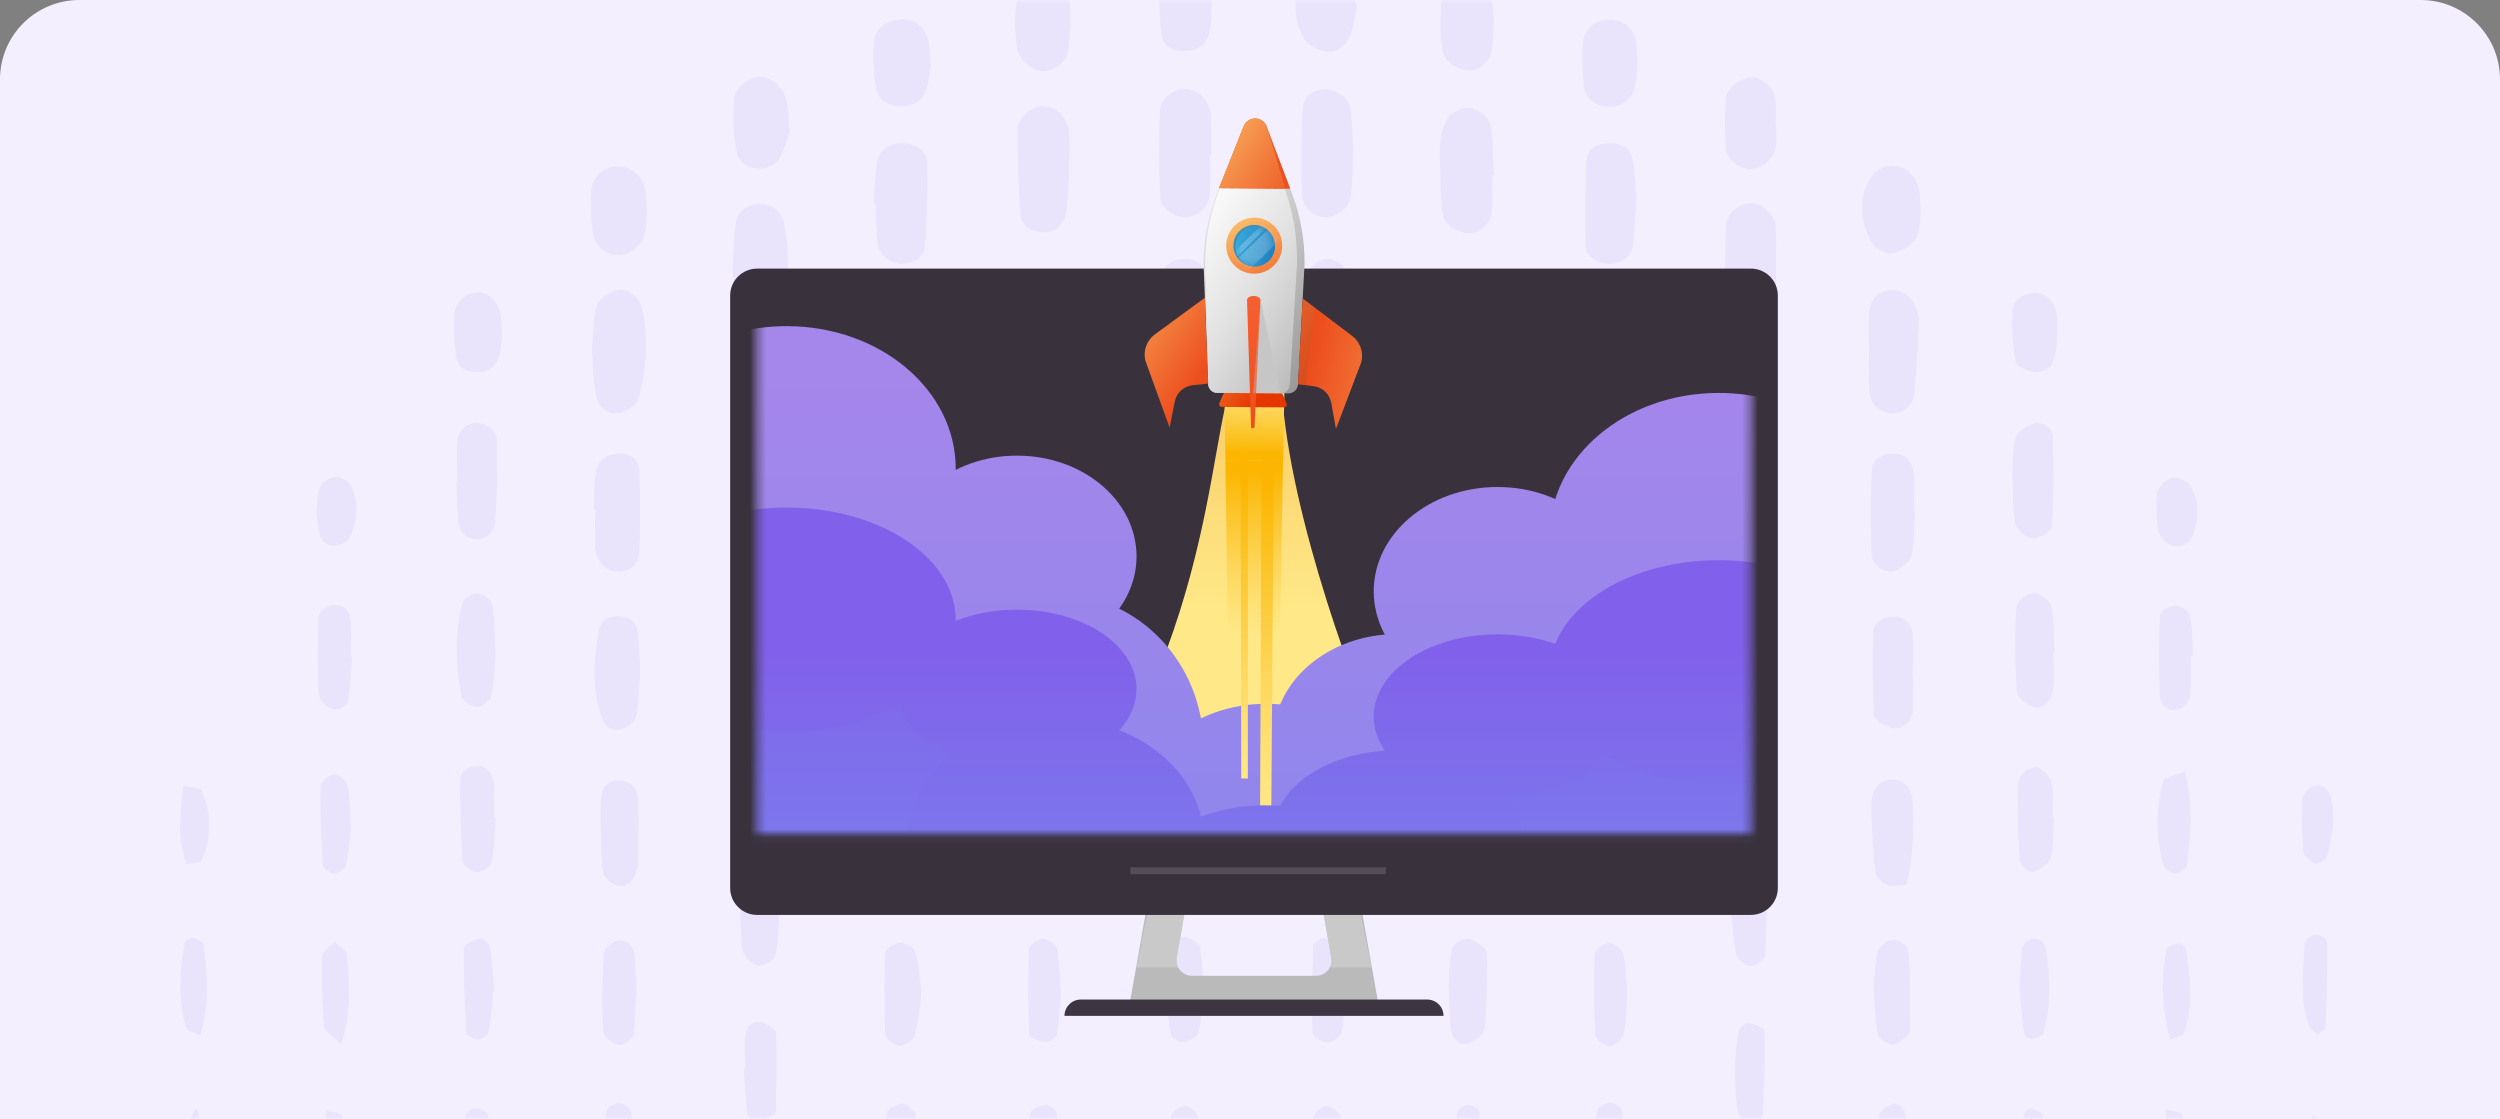 <?xml version="1.0" encoding="utf-8"?>
<svg xmlns="http://www.w3.org/2000/svg" fill="none" height="141" viewBox="0 0 315 141" width="315">
<rect x="0" y="0" width="315" height="141" fill="#808080" stroke="none"/>
<path d="M0 10C0 4.477 4.477 0 10 0H305C310.523 0 315 4.477 315 10V141H0V10Z" fill="#F3EFFF"/>
<mask height="141" id="mask0_254_48" maskUnits="userSpaceOnUse" style="mask-type:alpha" width="315" x="0" y="0">
<path d="M0 10C0 4.477 4.477 0 10 0H305C310.523 0 315 4.477 315 10V141H0V10Z" fill="#FFF2DC"/>
</mask>
<g mask="url(#mask0_254_48)">
<path d="M113.777 18.061C112.12 17.989 110.787 18.854 110.499 20.475C110.21 22.132 110.21 23.862 110.102 25.555C110.174 25.555 110.246 25.555 110.319 25.555C110.391 27.248 110.391 28.978 110.571 30.671C110.751 32.112 112.336 33.337 113.813 33.229C115.218 33.121 116.443 32.364 116.551 30.995C116.803 27.609 116.912 24.186 116.839 20.763C116.803 19.07 115.506 18.133 113.813 18.061H113.777Z" fill="#E9E3FC"/>
<path d="M166.845 11.252C165.404 11.324 164.215 12.189 164.143 13.558C163.963 17.197 163.927 20.871 164.071 24.51C164.143 26.239 165.548 27.356 167.026 27.356C168.503 27.356 170.016 26.203 170.196 24.69C170.412 22.997 170.412 21.268 170.484 19.358C170.412 17.593 170.412 15.647 170.16 13.738C169.98 12.297 168.323 11.18 166.809 11.252H166.845Z" fill="#E9E3FC"/>
<path d="M131.323 13.378C129.954 13.45 128.26 14.747 128.224 16.224C128.188 19.863 128.296 23.538 128.621 27.176C128.729 28.581 130.134 29.266 131.503 29.266C132.944 29.266 133.989 28.365 134.277 26.996C134.601 25.303 134.565 23.573 134.709 21.916C134.709 20.115 134.817 18.386 134.709 16.692C134.529 14.747 132.98 13.306 131.359 13.414L131.323 13.378Z" fill="#E9E3FC"/>
<path d="M223.768 33.229C223.768 31.716 223.841 30.238 223.768 28.725C223.624 26.924 222.003 25.483 220.382 25.627C218.977 25.735 217.5 26.996 217.464 28.545C217.356 31.752 217.32 34.958 217.464 38.164C217.572 40.074 219.301 41.551 220.814 41.335C222.399 41.119 223.66 39.678 223.768 37.696C223.841 36.183 223.768 34.706 223.768 33.193V33.229Z" fill="#E9E3FC"/>
<path d="M152.615 15.72C152.615 15.287 152.615 14.855 152.543 14.459C152.362 12.621 150.921 11.18 149.264 11.216C147.859 11.216 146.202 12.477 146.166 13.918C146.022 17.521 146.022 21.124 146.166 24.726C146.238 26.167 147.895 27.356 149.336 27.356C150.777 27.356 152.29 26.167 152.434 24.654C152.579 22.961 152.434 21.268 152.434 19.574H152.579C152.579 18.313 152.579 17.017 152.579 15.755L152.615 15.72Z" fill="#E9E3FC"/>
<path d="M185.615 13.63C184.751 13.414 183.49 13.846 182.805 14.459C182.121 15.107 181.725 16.26 181.544 17.269C181.328 18.53 181.436 19.827 181.472 21.124C181.508 23.033 181.472 24.979 181.761 26.888C181.941 28.293 183.598 29.374 185.111 29.374C186.552 29.374 187.849 28.185 187.993 26.528C188.101 25.051 187.993 23.537 187.993 22.06C188.065 22.06 188.137 22.06 188.209 22.06C188.101 19.935 188.209 17.773 187.777 15.684C187.633 14.891 186.48 13.918 185.579 13.702L185.615 13.63Z" fill="#E9E3FC"/>
<path d="M95.367 25.699C93.998 25.915 92.917 26.708 92.701 28.113C92.449 29.806 92.449 31.536 92.305 34.022C92.485 35.355 92.593 37.516 93.133 39.534C93.457 40.795 94.754 41.731 96.124 41.335C97.024 41.083 98.249 40.254 98.429 39.462C99.402 35.715 99.582 31.824 98.754 28.005C98.429 26.456 96.808 25.447 95.331 25.699H95.367Z" fill="#E9E3FC"/>
<path d="M205.611 40.542C205.467 39.209 204.638 38.165 203.125 37.984C201.612 37.804 199.954 38.849 199.882 40.47C199.738 43.893 199.774 47.352 199.954 50.774C200.026 52.179 201.287 52.972 202.656 53.08C204.026 53.224 205.431 51.855 205.575 50.234C205.683 48.937 205.575 47.64 205.575 46.343C205.575 46.343 205.611 46.343 205.647 46.343C205.647 44.397 205.791 42.452 205.611 40.542Z" fill="#E9E3FC"/>
<path d="M80.632 38.165C79.875 36.976 78.795 36.147 77.426 36.651C76.525 36.976 75.408 37.768 75.156 38.597C74.688 40.218 74.76 41.983 74.579 44.001C74.724 45.838 74.724 48 75.156 50.09C75.408 51.387 76.669 52.359 78.074 52.035C78.975 51.819 80.236 50.99 80.452 50.234C81.461 46.487 81.749 42.632 80.884 38.777C80.848 38.561 80.74 38.381 80.596 38.201L80.632 38.165Z" fill="#E9E3FC"/>
<path d="M202.765 18.061C201.36 18.061 199.991 18.674 199.919 20.115C199.703 23.718 199.667 27.356 199.775 30.995C199.811 32.364 201.684 33.481 203.161 33.229C204.53 33.013 205.611 32.292 205.755 30.815C205.971 28.906 206.043 26.996 206.187 24.834C206.043 23.357 206.007 21.628 205.683 19.971C205.395 18.53 204.098 18.025 202.729 18.061H202.765Z" fill="#E9E3FC"/>
<path d="M149.156 32.616C147.751 32.688 146.454 33.481 146.382 34.85C146.202 38.453 146.238 42.092 146.382 45.73C146.454 47.063 147.535 48 148.976 48.144C150.489 48.288 151.534 47.496 151.858 46.127C152.29 44.253 152.434 42.344 152.687 40.542C152.47 38.489 152.434 36.543 152.038 34.706C151.75 33.373 150.633 32.544 149.156 32.616Z" fill="#E9E3FC"/>
<path d="M131.466 34.31C130.854 34.166 129.881 34.85 129.377 35.426C128.836 36.039 128.44 36.94 128.44 37.732C128.44 40.939 128.584 44.181 128.8 47.388C128.909 48.793 130.133 49.801 131.394 49.729C132.836 49.657 133.916 48.829 134.169 47.496C134.493 45.838 134.457 44.073 134.601 41.839C134.457 40.218 134.457 38.056 133.952 36.003C133.772 35.246 132.439 34.526 131.503 34.346L131.466 34.31Z" fill="#E9E3FC"/>
<path d="M237.999 36.543C236.594 36.831 235.694 37.804 235.549 39.173C235.369 40.867 235.513 42.596 235.513 44.289C235.513 46.019 235.405 47.712 235.549 49.441C235.694 50.81 236.558 51.783 237.999 52.035C239.44 52.287 241.062 51.279 241.206 49.621C241.53 46.451 241.638 43.244 241.782 40.038C241.782 39.642 241.566 39.209 241.422 38.813C240.845 37.264 239.332 36.291 237.963 36.579L237.999 36.543Z" fill="#E9E3FC"/>
<path d="M185.255 34.346C183.886 34.166 182.013 35.391 181.977 36.831C181.905 40.47 181.977 44.109 182.301 47.748C182.409 49.081 183.814 49.981 185.219 49.585C186.084 49.333 187.237 48.504 187.453 47.712C187.993 45.874 188.029 43.929 188.21 42.452C188.065 40.254 188.101 38.525 187.849 36.831C187.633 35.462 186.696 34.526 185.255 34.31V34.346Z" fill="#E9E3FC"/>
<path d="M220.707 46.163C219.265 46.09 217.608 47.712 217.464 49.477C217.356 50.738 217.464 52.035 217.464 53.296C217.428 53.296 217.392 53.296 217.356 53.296C217.464 54.989 217.464 56.682 217.68 58.376C217.896 60.069 219.157 61.222 220.562 61.294C221.931 61.366 223.517 60.177 223.625 58.592C223.805 55.422 223.841 52.215 223.733 49.045C223.697 47.676 221.967 46.163 220.779 46.127L220.707 46.163Z" fill="#E9E3FC"/>
<path d="M203.161 72.643C204.026 72.355 205.143 71.526 205.323 70.733C205.719 68.896 205.647 66.95 205.755 65.041C205.683 65.041 205.647 65.041 205.575 65.041C205.575 63.564 205.719 62.051 205.539 60.574C205.395 59.169 204.35 58.34 202.981 58.16C201.54 57.944 199.883 59.133 199.883 60.682C199.883 64.068 200.027 67.455 200.279 70.841C200.387 72.066 201.972 73.039 203.197 72.643H203.161Z" fill="#E9E3FC"/>
<path d="M75.084 69.364C75.228 70.986 76.669 72.174 78.11 72.03C79.551 71.886 80.524 70.949 80.56 69.544C80.668 66.158 80.704 62.771 80.56 59.385C80.524 57.871 79.443 57.151 78.002 57.151C76.525 57.151 75.444 57.907 75.156 59.205C74.795 60.862 74.903 62.591 74.795 64.248C74.867 64.248 74.939 64.248 75.011 64.248C75.011 65.942 74.903 67.635 75.011 69.328L75.084 69.364Z" fill="#E9E3FC"/>
<path d="M220.635 66.806C219.518 66.626 217.86 68.392 217.788 69.833C217.68 71.31 217.788 72.823 217.788 74.913C217.933 76.246 217.969 78.191 218.401 80.028C218.653 81.037 219.734 81.83 220.923 81.506C221.643 81.289 222.616 80.713 222.832 80.064C224.093 76.57 223.877 72.895 223.337 69.292C223.156 67.923 222.004 67.059 220.671 66.843L220.635 66.806Z" fill="#E9E3FC"/>
<path d="M149.444 53.836C147.967 53.692 146.562 55.097 146.382 57.223C146.238 58.7 146.382 60.177 146.382 61.69C146.274 61.69 146.202 61.69 146.094 61.69C146.346 63.564 146.382 65.509 146.958 67.275C147.175 67.995 148.472 68.608 149.372 68.788C150.525 69.04 151.534 68.247 151.642 67.094C151.894 63.708 152.074 60.321 152.038 56.971C152.038 55.133 150.813 53.98 149.444 53.836Z" fill="#E9E3FC"/>
<path d="M166.989 48.036C167.818 48.072 169.367 47.172 169.403 46.595C169.656 42.524 169.692 38.453 169.619 34.418C169.619 33.301 167.674 32.256 166.521 32.761C165.656 33.121 164.648 33.986 164.432 34.814C164.035 36.471 164.179 38.237 164.071 40.687C164.179 42.128 164.179 44.325 164.648 46.379C164.828 47.136 166.161 48.036 166.989 48.072V48.036Z" fill="#E9E3FC"/>
<path d="M98.574 58.556C98.79 55.386 98.718 52.179 98.574 49.009C98.501 47.316 97.132 46.199 95.691 46.199C94.214 46.199 92.989 47.352 92.917 49.081C92.809 52.864 92.557 56.683 93.314 60.357C96.952 61.727 98.393 61.258 98.574 58.556Z" fill="#E9E3FC"/>
<path d="M167.35 53.909C166.305 53.476 164.54 54.737 164.504 55.854C164.468 59.673 164.431 63.492 164.648 67.275C164.72 68.356 165.909 68.86 167.098 68.86C168.286 68.86 169.295 68.392 169.511 67.239C169.836 65.365 169.908 63.456 170.052 61.799C169.908 59.637 169.944 57.691 169.511 55.854C169.331 55.062 168.214 54.233 167.35 53.873V53.909Z" fill="#E9E3FC"/>
<path d="M167.386 -4.816C166.053 -5.14 164.864 -4.42 164.252 -3.159C162.955 -0.529 162.847 2.245 164.252 4.803C164.684 5.596 165.837 6.172 166.774 6.424C168.143 6.785 169.367 6.064 169.944 4.839C170.484 3.722 170.592 2.425 170.953 1.02C170.628 -0.313 170.52 -1.862 169.872 -3.123C169.476 -3.915 168.323 -4.564 167.386 -4.78V-4.816Z" fill="#E9E3FC"/>
<path d="M241.098 59.709C240.99 58.34 240.341 57.259 238.756 57.187C237.315 57.115 235.946 57.764 235.874 59.133C235.658 62.735 235.694 66.374 235.838 70.013C235.874 71.238 237.531 72.355 238.72 71.922C239.585 71.598 240.737 70.769 240.882 69.977C241.278 68.103 241.17 66.158 241.278 64.212C241.242 64.212 241.206 64.212 241.17 64.212C241.17 62.699 241.278 61.186 241.17 59.709H241.098Z" fill="#E9E3FC"/>
<path d="M131.07 -2.366C129.521 -2.222 128.332 -1.177 128.08 0.408C127.936 1.237 127.936 2.101 127.864 3.002C127.936 4.011 127.972 5.055 128.152 6.1C128.404 7.505 129.917 8.838 131.214 8.946C132.511 9.055 134.384 7.938 134.565 6.569C134.853 4.515 134.997 2.389 134.781 0.336C134.601 -1.501 132.907 -2.51 131.07 -2.33V-2.366Z" fill="#E9E3FC"/>
<path d="M113.417 38.02C112.552 38.201 111.327 39.065 111.147 39.822C110.21 43.569 110.21 47.424 111.183 51.206C111.363 51.963 112.66 52.648 113.561 52.936C114.714 53.296 116.119 52.107 116.263 50.81C116.479 49.117 116.479 47.424 116.587 44.974C116.515 43.785 116.587 41.839 116.263 40.002C116.011 38.669 114.786 37.732 113.417 38.056V38.02Z" fill="#E9E3FC"/>
<path d="M256.121 67.851C256.914 67.887 258.499 66.951 258.535 66.374C258.787 62.555 258.787 58.7 258.643 54.881C258.607 53.8 257.31 53.044 256.193 53.404C255.328 53.692 254.14 54.449 253.959 55.206C253.527 56.827 253.671 58.592 253.563 60.285C253.671 62.231 253.563 64.176 253.959 66.05C254.14 66.806 255.364 67.815 256.157 67.851H256.121Z" fill="#E9E3FC"/>
<path d="M96.16 9.703C94.754 9.379 92.629 10.892 92.485 12.585C92.341 14.855 92.377 17.269 92.917 19.466C93.421 21.556 96.952 21.88 98.141 20.043C98.898 18.854 99.186 17.377 99.51 16.584C99.33 14.819 99.33 13.738 99.114 12.729C98.754 11.18 97.745 10.063 96.16 9.703Z" fill="#E9E3FC"/>
<path d="M131.034 55.566C129.845 55.746 128.981 56.358 128.873 57.547C128.729 59.241 128.837 60.934 128.837 62.627C128.765 62.627 128.693 62.627 128.62 62.627C128.729 64.537 128.62 66.482 129.017 68.32C129.197 69.076 130.35 69.869 131.214 70.157C132.331 70.553 133.34 69.761 133.7 68.68C134.961 64.969 134.529 61.114 134.025 57.331C133.844 56.106 132.367 55.386 131.034 55.566Z" fill="#E9E3FC"/>
<path d="M95.691 66.951C94.286 66.806 93.278 67.851 93.169 69.292C93.025 70.986 93.169 72.715 93.169 74.408C93.097 74.408 93.025 74.408 92.953 74.408C93.133 76.318 93.133 78.263 93.53 80.1C93.638 80.677 94.791 81.326 95.511 81.397C96.196 81.47 97.385 81.001 97.637 80.461C99.258 76.606 99.078 72.535 98.105 68.572C97.925 67.851 96.592 67.059 95.691 66.951Z" fill="#E9E3FC"/>
<path d="M113.489 2.462C111.651 2.534 110.174 3.686 110.066 5.596C109.958 7.469 110.102 9.415 110.426 11.288C110.679 12.729 112.3 13.522 113.957 13.378C115.362 13.234 116.371 12.513 116.767 11.144C117.055 10.135 117.128 9.055 117.272 8.154C117.2 7.145 117.164 6.28 117.019 5.416C116.695 3.47 115.326 2.353 113.453 2.426L113.489 2.462Z" fill="#E9E3FC"/>
<path d="M256.302 74.732C255.509 74.732 254.104 75.813 254.068 76.462C253.852 80.064 253.888 83.667 254.14 87.27C254.176 87.954 255.473 88.819 256.374 89.107C257.419 89.468 258.643 88.099 258.716 86.693C258.824 85.216 258.716 83.703 258.716 82.226H258.86C258.752 80.317 258.86 78.335 258.499 76.498C258.355 75.741 257.058 74.732 256.302 74.768V74.732Z" fill="#E9E3FC"/>
<path d="M184.787 55.566C183.238 55.638 182.049 56.719 182.049 58.484C182.049 61.655 182.229 64.861 182.445 68.031C182.553 69.436 183.814 70.373 185.075 70.265C186.552 70.121 187.417 69.184 187.525 67.815C187.669 66.122 187.525 64.429 187.525 62.699C187.597 62.699 187.705 62.699 187.777 62.699C187.777 61.222 187.849 59.709 187.777 58.232C187.669 56.611 186.336 55.53 184.787 55.566Z" fill="#E9E3FC"/>
<path d="M78.002 77.65C76.813 77.578 75.732 78.119 75.516 79.236C74.724 83.019 74.543 86.837 75.876 90.548C76.273 91.665 77.282 92.242 78.434 91.845C79.119 91.593 80.02 90.909 80.164 90.26C80.524 88.603 80.488 86.874 80.668 84.712C80.596 83.271 80.56 81.361 80.308 79.452C80.164 78.263 79.155 77.722 78.002 77.65Z" fill="#E9E3FC"/>
<path d="M60.06 53.332C58.727 53.332 57.719 54.197 57.611 55.71C57.502 57.403 57.611 59.096 57.611 60.79C57.611 60.79 57.538 60.79 57.502 60.79C57.575 62.483 57.611 64.176 57.755 65.87C57.863 67.022 58.655 67.743 59.808 67.923C61.033 68.103 62.33 67.167 62.402 65.725C62.582 62.375 62.726 58.988 62.618 55.602C62.582 54.305 61.574 53.296 60.024 53.332H60.06Z" fill="#E9E3FC"/>
<path d="M238.324 20.907C236.594 20.98 235.694 22.096 235.117 23.573C234.253 25.915 234.613 28.257 235.73 30.347C236.126 31.139 237.423 32.004 238.216 31.932C239.296 31.824 240.665 31.103 241.278 30.203C241.926 29.266 241.854 27.825 242.035 26.996C241.926 25.699 241.962 24.87 241.818 24.006C241.494 22.096 240.017 20.835 238.36 20.907H238.324Z" fill="#E9E3FC"/>
<path d="M113.849 58.34C112.696 57.908 111.327 58.916 111.039 60.249C110.319 63.816 110.283 67.419 111.255 70.986C111.544 72.102 112.408 72.715 113.633 72.715C115.146 72.715 116.011 71.814 116.191 70.409C116.371 68.932 116.371 67.455 116.443 65.365C116.371 64.032 116.443 62.087 116.011 60.249C115.831 59.457 114.714 58.664 113.849 58.34Z" fill="#E9E3FC"/>
<path d="M240.99 85.072C240.99 83.379 241.062 81.65 240.99 79.956C240.918 78.84 240.305 77.975 239.116 77.723C237.927 77.471 236.09 78.299 236.054 79.38C235.91 82.947 235.91 86.549 236.126 90.116C236.162 90.729 237.603 91.521 238.504 91.737C239.729 92.025 240.918 90.873 241.026 89.468C241.134 87.99 241.026 86.477 241.026 85L240.99 85.072Z" fill="#E9E3FC"/>
<path d="M97.997 100.96C98.069 96.997 98.141 93.394 98.141 89.828C98.141 88.423 96.952 87.342 95.763 87.342C94.538 87.342 93.241 88.387 93.205 89.684C93.097 92.638 93.061 95.628 93.169 98.582C93.241 100.744 93.962 101.068 97.997 100.96Z" fill="#E9E3FC"/>
<path d="M113.165 92.206C114.101 92.134 115.686 91.449 115.723 90.909C116.011 87.306 116.083 83.667 115.939 80.028C115.939 79.452 114.353 78.443 113.561 78.515C112.768 78.551 111.651 79.56 111.399 80.389C110.967 81.794 111.111 83.343 111.111 83.811C111.255 86.802 111.219 88.747 111.543 90.656C111.651 91.305 112.66 92.314 113.201 92.278L113.165 92.206Z" fill="#E9E3FC"/>
<path d="M185.003 76.353C183.778 76.353 182.733 77.038 182.697 78.155C182.553 81.794 182.589 85.468 182.806 89.107C182.806 89.648 184.03 90.656 184.607 90.584C185.508 90.476 186.877 89.828 187.129 89.107C187.633 87.522 187.561 85.721 187.705 84.207C187.597 82.046 187.597 80.1 187.309 78.191C187.165 77.038 186.228 76.389 185.003 76.353Z" fill="#E9E3FC"/>
<path d="M185.039 111.156C185.832 111.12 187.165 110.003 187.201 109.283C187.417 105.896 187.309 102.437 187.273 99.015C187.273 98.835 187.165 98.546 187.021 98.438C186.336 98.006 185.615 97.322 184.895 97.322C184.21 97.322 183.058 97.97 182.949 98.546C182.553 100.168 182.553 101.933 182.409 103.374C182.553 105.536 182.445 107.517 182.877 109.391C183.058 110.147 184.355 111.156 185.075 111.084L185.039 111.156Z" fill="#E9E3FC"/>
<path d="M167.494 89.612C168.07 89.648 169.223 88.711 169.259 88.171C169.439 84.568 169.475 80.929 169.403 77.326C169.403 76.173 168.431 75.489 167.242 75.381C165.981 75.273 164.684 76.246 164.504 77.543C164.324 79.02 164.288 80.533 164.143 82.838C164.288 84.135 164.36 86.297 164.9 88.315C165.08 88.963 166.557 89.576 167.458 89.648L167.494 89.612Z" fill="#E9E3FC"/>
<path d="M167.386 110.544C168.611 110.4 169.223 109.499 169.295 108.346C169.367 106.869 169.295 105.356 169.295 103.843C169.295 103.843 169.331 103.843 169.367 103.843C169.367 102.149 169.439 100.42 169.367 98.727C169.331 97.538 168.575 96.745 167.386 96.565C166.197 96.385 164.612 97.466 164.612 98.655C164.612 102.077 164.72 105.464 165.008 108.886C165.116 109.967 166.197 110.688 167.386 110.544Z" fill="#E9E3FC"/>
<path d="M184.895 118.253C184.211 118.253 183.094 118.938 182.95 119.514C182.589 121.172 182.625 122.901 182.517 124.27C182.625 126.288 182.589 128.017 182.806 129.71C182.95 130.827 183.85 131.836 185.003 131.475C185.832 131.223 187.021 130.251 187.093 129.53C187.381 126.576 187.345 123.549 187.381 120.559C187.381 120.163 187.237 119.622 186.949 119.406C186.336 118.902 185.58 118.253 184.895 118.253Z" fill="#E9E3FC"/>
<path d="M238.288 98.222C236.775 98.33 235.802 99.375 235.802 101.357C235.802 104.131 235.982 106.905 236.27 109.679C236.342 110.363 237.063 111.228 237.747 111.516C238.396 111.805 239.333 111.516 240.269 111.444C241.062 107.914 241.134 104.491 240.99 101.104C240.918 99.195 239.837 98.15 238.288 98.258V98.222Z" fill="#E9E3FC"/>
<path d="M149.336 6.425C150.705 6.389 151.858 5.812 152.291 4.407C152.579 3.398 152.579 2.317 152.651 1.957C152.651 0.408 152.651 -0.457 152.651 -1.321C152.651 -1.754 152.507 -2.15 152.399 -2.582C151.966 -3.951 150.417 -4.96 148.904 -4.78C147.463 -4.636 146.31 -3.771 146.202 -2.438C146.022 -0.132 146.058 2.245 146.382 4.551C146.562 5.92 148.003 6.497 149.372 6.461L149.336 6.425Z" fill="#E9E3FC"/>
<path d="M202.513 78.335C201.648 78.731 200.459 79.632 200.423 80.389C200.243 83.775 200.279 87.162 200.495 90.548C200.567 91.665 201.612 92.53 202.765 92.206C203.665 91.954 204.926 91.305 205.143 90.548C205.647 88.963 205.575 87.198 205.755 85.613C205.611 83.811 205.539 82.118 205.287 80.425C205.107 79.2 203.449 77.903 202.513 78.335Z" fill="#E9E3FC"/>
<path d="M185.111 8.91C186.444 8.91 187.921 7.541 188.029 5.992C188.209 3.47 188.606 0.876 187.165 -2.006C182.265 -2.33 181.653 -1.934 181.508 1.921C181.436 3.398 181.508 4.911 181.761 6.388C181.977 7.757 183.742 8.91 185.147 8.874L185.111 8.91Z" fill="#E9E3FC"/>
<path d="M151.318 88.243C151.714 84.424 151.498 80.569 151.354 76.714C151.354 76.245 150.129 75.489 149.48 75.453C148.796 75.417 148.003 76.029 147.391 76.534C147.103 76.75 146.995 77.29 146.959 77.722C146.742 81.541 146.418 85.396 147.499 88.999C149.264 90.116 151.138 90.152 151.318 88.315V88.243Z" fill="#E9E3FC"/>
<path d="M77.786 20.944C76.057 21.015 74.579 22.349 74.471 24.222C74.363 25.915 74.471 27.645 74.688 29.338C74.868 30.887 76.345 32.076 77.75 32.148C79.371 32.22 81.028 30.851 81.317 29.122C81.461 28.293 81.461 27.428 81.497 26.564C81.461 25.735 81.461 24.87 81.317 24.006C81.028 22.168 79.551 20.907 77.786 20.98V20.944Z" fill="#E9E3FC"/>
<path d="M111.436 110.363C111.508 111.012 112.516 112.057 113.057 112.021C113.993 111.949 115.615 111.264 115.651 110.76C115.903 107.193 115.903 103.59 115.723 100.024C115.723 99.483 114.138 98.763 113.237 98.654C112.696 98.582 111.688 99.555 111.544 100.168C111.219 101.609 111.291 103.122 111.183 104.599C111.255 104.599 111.327 104.599 111.4 104.599C111.4 106.509 111.255 108.454 111.472 110.327L111.436 110.363Z" fill="#E9E3FC"/>
<path d="M96.052 108.13C95.403 108.022 94.502 108.634 93.926 109.138C93.493 109.499 93.205 110.255 93.205 110.832C93.205 113.606 93.313 116.344 93.457 119.118C93.457 119.694 93.818 120.379 94.214 120.811C94.61 121.244 95.295 121.748 95.763 121.676C96.484 121.532 97.565 120.991 97.673 120.451C98.069 118.83 98.033 117.101 98.177 115.515C98.069 113.534 98.105 111.588 97.781 109.715C97.673 109.102 96.7 108.274 96.052 108.166V108.13Z" fill="#E9E3FC"/>
<path d="M258.499 98.582C258.319 97.79 257.238 96.709 256.482 96.673C255.761 96.637 254.356 97.718 254.32 98.366C254.176 101.717 254.248 105.103 254.5 108.454C254.5 108.994 255.797 110.003 256.193 109.859C257.058 109.607 258.175 108.85 258.391 108.058C258.823 106.436 258.679 104.707 258.787 103.014C258.715 103.014 258.679 103.014 258.607 103.014C258.607 101.537 258.859 99.988 258.499 98.582Z" fill="#E9E3FC"/>
<path d="M220.779 21.268C222.22 21.16 223.589 19.899 223.769 18.386C223.877 17.521 223.769 16.656 223.769 15.828H223.733C223.733 14.747 223.805 13.666 223.733 12.621C223.589 11.18 222.04 9.775 220.706 9.739C219.446 9.739 217.536 11.108 217.464 12.369C217.32 14.495 217.32 16.656 217.464 18.782C217.572 20.223 219.373 21.412 220.743 21.304L220.779 21.268Z" fill="#E9E3FC"/>
<path d="M113.417 118.794C112.732 118.83 111.579 119.623 111.543 120.127C111.399 123.513 111.399 126.9 111.543 130.287C111.543 130.827 112.66 131.692 113.309 131.764C113.921 131.8 115.074 131.115 115.218 130.575C115.723 128.773 115.867 126.864 116.119 125.171C115.867 123.261 115.795 121.532 115.326 119.947C115.182 119.37 113.993 118.758 113.345 118.794H113.417Z" fill="#E9E3FC"/>
<path d="M131.323 76.39C130.17 76.137 129.125 77.038 129.125 78.191C129.017 81.794 129.125 85.397 129.197 89.035C129.197 89.251 129.269 89.54 129.413 89.612C130.098 90.044 130.818 90.764 131.503 90.728C132.151 90.728 133.16 89.972 133.304 89.395C133.664 87.738 133.664 86.009 133.845 84.1C133.845 82.226 134.061 80.1 133.736 78.047C133.628 77.362 132.259 76.606 131.359 76.426L131.323 76.39Z" fill="#E9E3FC"/>
<path d="M203.053 2.461C201.216 2.389 199.594 3.506 199.45 5.308C199.306 7.181 199.378 9.126 199.594 11C199.774 12.513 201.288 13.522 202.837 13.45C204.422 13.414 205.683 12.441 206.007 10.856C206.223 9.811 206.259 8.766 206.331 7.902C206.259 6.857 206.259 5.992 206.115 5.163C205.863 3.65 204.566 2.533 203.017 2.461H203.053Z" fill="#E9E3FC"/>
<path d="M201.252 98.33C199.81 102.69 200.171 106.509 200.675 110.255C200.783 110.976 201.972 111.913 202.801 112.057C203.954 112.273 204.71 111.264 204.782 110.075C204.998 107.121 205.142 104.167 205.178 101.213C205.178 100.456 204.674 99.519 204.098 99.051C203.557 98.583 202.585 98.655 201.215 98.33H201.252Z" fill="#E9E3FC"/>
<path d="M238.468 131.62C239.152 131.62 239.873 130.863 240.449 130.323C240.701 130.07 240.701 129.494 240.665 129.098C240.665 126.107 240.701 123.117 240.485 120.127C240.413 119.01 239.26 118.253 238.144 118.506C237.495 118.65 236.666 119.478 236.522 120.163C236.198 121.604 236.234 123.117 236.09 124.919C236.234 126.504 236.234 128.449 236.63 130.323C236.738 130.899 237.819 131.656 238.468 131.62Z" fill="#E9E3FC"/>
<path d="M220.454 87.45C219.265 87.594 218.437 88.387 218.365 89.504C218.22 92.674 218.184 95.844 218.22 99.051C218.22 100.528 219.409 101.393 220.742 101.285C222.328 101.14 222.868 100.096 222.94 98.691C223.012 97.43 222.94 96.133 222.94 94.872H222.976C222.976 93.178 223.084 91.485 222.976 89.792C222.868 88.387 221.607 87.306 220.454 87.486V87.45Z" fill="#E9E3FC"/>
<path d="M60.096 89.071C60.745 89.071 61.79 88.279 61.934 87.666C62.294 85.829 62.33 83.883 62.438 82.334C62.33 80.064 62.33 78.155 62.042 76.282C61.934 75.669 60.997 74.841 60.349 74.805C59.664 74.733 58.403 75.345 58.295 75.849C57.286 79.776 57.322 83.811 58.187 87.774C58.331 88.351 59.448 89.107 60.096 89.071Z" fill="#E9E3FC"/>
<path d="M60.024 36.832C58.619 36.94 57.286 38.201 57.214 39.822C57.142 41.515 57.214 43.209 57.466 44.866C57.682 46.307 58.763 46.919 60.24 46.883C61.754 46.847 62.582 46.019 62.943 44.65C63.159 43.821 63.159 42.992 63.267 42.2C63.195 41.263 63.195 40.398 63.05 39.57C62.798 37.985 61.357 36.724 60.06 36.796L60.024 36.832Z" fill="#E9E3FC"/>
<path d="M151.498 98.763C151.354 97.934 150.309 96.961 149.48 96.673C148.363 96.313 147.319 97.213 147.283 98.402C147.175 101.825 147.175 105.248 147.283 108.67C147.319 109.895 148.291 110.652 149.48 110.436C150.165 110.291 151.174 109.571 151.318 108.958C151.714 107.301 151.678 105.572 151.822 103.879C151.75 103.879 151.678 103.879 151.606 103.879C151.606 102.149 151.822 100.42 151.498 98.763Z" fill="#E9E3FC"/>
<path d="M62.186 98.547C62.078 97.43 61.358 96.565 60.133 96.529C58.908 96.529 57.971 97.214 57.971 98.366C57.971 101.753 58.043 105.14 58.295 108.49C58.331 109.031 59.412 109.859 60.06 109.895C60.709 109.895 61.826 109.211 61.934 108.634C62.294 106.797 62.33 104.851 62.474 102.978C62.402 102.978 62.294 102.978 62.222 102.978C62.222 101.501 62.33 99.988 62.222 98.547H62.186Z" fill="#E9E3FC"/>
<path d="M220.598 108.094C219.95 108.094 218.869 108.85 218.689 109.499C218.256 111.12 218.22 112.849 218.076 114.435C218.292 116.488 218.365 118.434 218.761 120.307C218.905 120.919 219.95 121.712 220.598 121.712C221.247 121.712 222.4 120.847 222.436 120.307C222.616 116.704 222.616 113.065 222.472 109.463C222.472 108.958 221.247 108.13 220.598 108.13V108.094Z" fill="#E9E3FC"/>
<path d="M77.75 118.542C77.101 118.686 76.129 119.55 76.092 120.127C75.876 123.333 75.84 126.576 75.984 129.818C75.984 130.431 76.849 131.223 77.498 131.548C78.362 131.98 79.767 131.043 79.875 130.034C80.055 128.341 80.091 126.612 80.2 125.135C80.127 123.369 80.127 121.82 79.947 120.343C79.803 119.154 78.975 118.289 77.75 118.542Z" fill="#E9E3FC"/>
<path d="M275.936 77.615C275.828 77.038 274.747 76.318 274.099 76.282C273.414 76.282 272.189 77.038 272.153 77.507C272.009 80.893 272.009 84.316 272.153 87.738C272.189 88.891 273.234 89.684 274.387 89.396C275.036 89.251 275.864 88.423 275.936 87.774C276.152 86.081 276.008 84.352 276.008 82.659C276.116 82.659 276.188 82.659 276.297 82.659C276.188 80.965 276.297 79.236 275.936 77.615Z" fill="#E9E3FC"/>
<path d="M131.322 111.156C132.511 111.336 133.268 110.399 133.412 109.211C133.556 107.733 133.592 106.22 133.664 104.599C133.592 102.798 133.592 100.852 133.304 98.979C133.196 98.366 132.367 97.538 131.719 97.358C130.602 97.033 129.377 97.754 129.341 98.835C129.197 102.437 129.269 106.076 129.485 109.679C129.485 110.219 130.638 111.048 131.322 111.12V111.156Z" fill="#E9E3FC"/>
<path d="M149.192 118.073C148.759 117.965 147.787 118.506 147.679 118.938C146.562 122.721 146.886 126.576 147.535 130.395C147.607 130.791 148.579 131.367 149.048 131.295C149.768 131.187 150.921 130.683 151.029 130.142C151.389 128.485 151.389 126.756 151.606 124.054C151.534 123.081 151.534 121.136 151.173 119.262C151.065 118.722 149.912 118.181 149.192 118.037V118.073Z" fill="#E9E3FC"/>
<path d="M202.729 118.794C202.08 118.794 200.927 119.659 200.927 120.199C200.783 123.586 200.819 127.008 200.999 130.395C200.999 130.935 202.188 131.8 202.801 131.8C203.413 131.8 204.422 130.971 204.566 130.359C204.926 128.701 204.89 126.972 205.034 125.351C204.89 123.586 204.89 121.856 204.53 120.199C204.386 119.587 203.341 118.794 202.729 118.83V118.794Z" fill="#E9E3FC"/>
<path d="M149.3 139.365C148.724 139.329 147.571 140.194 147.571 140.735C147.427 144.121 147.463 147.544 147.679 150.966C147.679 151.435 148.94 152.299 149.516 152.191C150.129 152.083 150.957 151.182 151.065 150.498C151.282 149.057 151.137 147.508 151.137 146.031C151.209 146.031 151.282 146.031 151.354 146.031C151.282 144.337 151.354 142.608 151.029 140.915C150.921 140.302 149.985 139.438 149.372 139.365H149.3Z" fill="#E9E3FC"/>
<path d="M131.43 118.253C130.782 118.253 129.629 119.118 129.629 119.622C129.485 123.189 129.521 126.792 129.665 130.395C129.665 130.755 130.998 131.223 131.755 131.295C132.223 131.331 133.088 130.755 133.16 130.323C133.448 128.665 133.52 126.972 133.664 125.351C133.52 123.369 133.52 121.46 133.196 119.586C133.088 119.01 132.007 118.253 131.43 118.289V118.253Z" fill="#E9E3FC"/>
<path d="M166.882 118.181C166.449 118.109 165.477 118.794 165.477 119.154C165.332 122.793 165.26 126.396 165.368 130.034C165.368 130.539 166.521 131.367 167.17 131.367C167.818 131.367 168.935 130.647 169.043 130.07C169.404 128.413 169.331 126.684 169.476 124.594C169.331 123.045 169.295 121.1 168.899 119.262C168.791 118.758 167.602 118.325 166.846 118.217L166.882 118.181Z" fill="#E9E3FC"/>
<path d="M77.786 98.33C76.489 98.366 75.768 99.267 75.696 100.996C75.624 102.257 75.696 103.554 75.696 105.031C75.768 106.545 75.696 108.274 76.021 109.931C76.129 110.544 76.957 111.336 77.606 111.516C78.723 111.877 79.659 111.264 80.056 110.111C80.272 109.535 80.416 108.85 80.416 108.238C80.452 105.896 80.524 103.554 80.416 101.213C80.344 99.231 79.371 98.258 77.822 98.33H77.786Z" fill="#E9E3FC"/>
<path d="M60.348 118.289C59.628 118.434 58.439 119.046 58.439 119.442C58.403 123.009 58.547 126.576 58.763 130.106C58.763 130.431 59.736 131.007 60.204 130.971C60.673 130.971 61.501 130.395 61.573 129.962C61.898 128.089 62.006 126.216 62.222 124.234C62.078 122.613 62.006 120.919 61.681 119.262C61.609 118.83 60.745 118.181 60.348 118.253V118.289Z" fill="#E9E3FC"/>
<path d="M259.039 39.173C258.787 37.876 257.526 36.831 256.301 36.904C254.86 37.012 253.671 37.804 253.563 39.173C253.419 41.299 253.599 43.461 253.96 45.55C254.032 46.09 255.221 46.631 255.977 46.811C257.058 47.063 258.211 46.667 258.679 45.55C259.075 44.577 259.112 43.461 259.184 43.1C259.184 41.767 259.184 41.119 259.184 40.47C259.184 40.038 259.112 39.606 259.039 39.173Z" fill="#E9E3FC"/>
<path d="M94.142 140.302C94.214 140.771 95.007 141.455 95.403 141.419C96.16 141.347 96.844 140.807 97.529 140.446C97.673 140.374 97.781 140.086 97.781 139.87C97.781 136.663 97.925 133.457 97.781 130.251C97.781 129.71 96.664 128.954 95.943 128.81C94.646 128.521 93.998 129.53 93.89 130.683C93.746 131.944 93.89 133.241 93.89 134.538C93.818 134.538 93.782 134.538 93.71 134.538C93.854 136.447 93.89 138.393 94.178 140.302H94.142Z" fill="#E9E3FC"/>
<path d="M78.002 139.005C77.498 139.005 76.597 139.438 76.489 139.87C75.444 143.437 75.588 147.039 76.381 150.642C76.489 151.074 77.426 151.687 77.822 151.579C78.542 151.363 79.515 150.786 79.659 150.21C80.019 148.769 79.948 147.219 80.092 145.238C79.948 143.797 79.803 141.887 79.479 140.014C79.407 139.582 78.542 139.041 78.038 139.005H78.002Z" fill="#E9E3FC"/>
<path d="M131.827 139.221C131.106 139.293 129.953 139.726 129.845 140.23C129.449 141.851 129.413 143.545 129.233 145.454C129.449 147.147 129.593 149.021 129.953 150.858C130.025 151.254 130.89 151.759 131.43 151.795C131.935 151.795 132.799 151.363 132.907 150.966C133.952 147.472 133.664 143.869 133.16 140.338C133.088 139.906 132.259 139.221 131.827 139.293V139.221Z" fill="#E9E3FC"/>
<path d="M167.062 139.365C166.485 139.365 165.513 140.302 165.476 140.843C165.332 144.193 165.368 147.58 165.549 150.966C165.549 151.471 166.737 152.299 167.314 152.263C167.962 152.191 168.899 151.399 169.043 150.75C169.367 149.345 169.331 147.832 169.439 146.103C169.295 144.445 169.295 142.536 168.935 140.698C168.827 140.122 167.71 139.401 167.062 139.401V139.365Z" fill="#E9E3FC"/>
<path d="M44.172 78.263C44.1 77.146 43.487 76.174 42.227 76.246C41.11 76.282 40.137 76.894 40.101 78.155C40.029 81.109 40.029 84.064 40.101 87.054C40.101 87.63 40.461 88.315 40.858 88.711C41.254 89.107 41.938 89.432 42.479 89.36C42.983 89.324 43.776 88.783 43.848 88.387C44.136 86.513 44.244 84.604 44.388 82.731H44.208C44.208 81.253 44.28 79.74 44.208 78.263H44.172Z" fill="#E9E3FC"/>
<path d="M220.634 141.527C220.995 141.635 222.039 140.951 222.075 140.59C222.292 137.06 222.4 133.493 222.364 129.962C222.364 129.566 221.103 128.99 220.382 128.918C219.986 128.846 219.121 129.53 219.049 129.962C218.761 131.62 218.689 133.313 218.581 134.538C218.689 136.7 218.653 138.393 218.941 140.05C219.049 140.663 219.986 141.275 220.67 141.527H220.634Z" fill="#E9E3FC"/>
<path d="M238.576 139.077C237.891 139.257 236.919 139.87 236.775 140.446C236.414 142.104 236.45 143.833 236.27 145.886C236.45 147.256 236.558 148.949 236.919 150.606C237.027 151.038 237.819 151.543 238.324 151.579C238.828 151.579 239.729 151.183 239.873 150.786C240.918 147.256 240.882 143.653 239.981 140.086C239.873 139.618 238.936 138.933 238.54 139.041L238.576 139.077Z" fill="#E9E3FC"/>
<path d="M202.837 138.969C202.296 138.969 201.432 139.401 201.324 139.834C200.315 143.365 200.315 146.931 201.288 150.462C201.432 150.93 202.369 151.615 202.729 151.471C203.413 151.218 204.35 150.606 204.494 149.994C204.854 148.336 204.818 146.607 204.963 144.625C204.782 143.22 204.674 141.527 204.314 139.87C204.242 139.474 203.377 138.969 202.873 138.969H202.837Z" fill="#E9E3FC"/>
<path d="M291.5 129.998C291.68 130.106 291.896 130.178 292.077 130.286C292.329 130.106 292.725 129.89 292.905 129.71C292.977 129.638 293.013 129.566 293.013 129.494C293.157 125.891 293.265 122.324 293.229 118.722C293.229 118.361 292.257 117.749 291.788 117.785C291.284 117.785 290.383 118.469 290.383 118.866C290.275 122.469 289.591 126.143 291.104 129.602C291.176 129.746 291.32 129.854 291.536 129.962L291.5 129.998Z" fill="#E9E3FC"/>
<path d="M42.191 97.574C41.542 97.574 40.425 98.474 40.389 98.979C40.317 102.329 40.461 105.716 40.678 109.066C40.678 109.427 41.614 110.003 42.119 110.039C42.623 110.039 43.452 109.535 43.56 109.102C43.92 107.445 44.064 105.752 44.208 104.527C44.1 102.365 44.136 100.636 43.812 98.979C43.704 98.402 42.695 97.538 42.155 97.574H42.191Z" fill="#E9E3FC"/>
<path d="M60.42 151.939C60.745 151.939 61.357 151.507 61.393 151.291C61.501 147.724 61.573 144.157 61.501 140.59C61.501 140.23 60.565 139.582 60.06 139.618C59.556 139.618 58.691 140.23 58.619 140.662C58.331 142.32 58.295 144.013 58.115 146.211C58.295 147.616 58.475 149.489 58.871 151.327C58.943 151.651 59.88 151.903 60.456 151.975L60.42 151.939Z" fill="#E9E3FC"/>
<path d="M272.55 98.475C271.613 102.005 271.577 105.644 272.658 109.175C272.802 109.607 273.667 110.039 274.171 110.039C274.639 110.039 275.504 109.463 275.54 109.067C276.044 105.284 276.405 101.465 275.288 97.213C274.171 97.718 272.694 97.898 272.55 98.475Z" fill="#E9E3FC"/>
<path d="M115.146 140.05C114.714 139.654 114.138 138.969 113.741 139.041C113.021 139.185 111.832 139.69 111.76 140.194C111.255 143.761 110.895 147.364 112.336 150.786C112.516 151.182 113.345 151.291 114.57 151.867C115.795 147.76 115.723 144.193 115.363 140.59C115.363 140.374 115.326 140.122 115.182 139.978L115.146 140.05Z" fill="#E9E3FC"/>
<path d="M42.191 118.686C41.65 119.262 40.606 119.839 40.606 120.451C40.498 123.405 40.606 126.36 40.822 129.314C40.858 129.89 41.794 130.395 42.983 131.62C44.425 127.116 43.92 123.73 43.74 120.379C43.74 119.803 42.731 119.262 42.191 118.722V118.686Z" fill="#E9E3FC"/>
<path d="M42.119 60.105C41.47 60.141 40.533 60.826 40.281 61.474C39.885 62.411 39.993 63.564 39.885 64.717C40.029 65.653 40.065 66.734 40.425 67.707C40.606 68.175 41.362 68.788 41.831 68.752C42.587 68.752 43.74 68.428 43.992 67.887C45.001 65.726 45.289 63.384 44.208 61.15C43.92 60.574 42.839 60.033 42.155 60.069L42.119 60.105Z" fill="#E9E3FC"/>
<path d="M273.919 60.141C273.27 60.177 272.478 60.898 272.045 61.51C271.721 61.979 271.793 62.735 271.685 63.492C271.793 64.645 271.685 65.978 272.045 67.167C272.225 67.815 273.054 68.572 273.739 68.788C274.819 69.076 275.864 68.572 276.297 67.419C277.053 65.329 277.197 63.204 276.008 61.258C275.648 60.682 274.639 60.141 273.955 60.177L273.919 60.141Z" fill="#E9E3FC"/>
<path d="M291.716 98.979C289.446 99.699 290.275 101.753 290.023 103.518C290.059 104.599 290.131 105.86 290.203 107.157C290.203 107.373 290.239 107.625 290.383 107.77C290.851 108.166 291.32 108.814 291.824 108.814C292.329 108.814 293.121 108.274 293.229 107.806C293.626 106.401 293.914 104.887 293.986 103.446C294.13 100.348 293.157 98.583 291.716 99.015V98.979Z" fill="#E9E3FC"/>
<path d="M184.931 151.903C185.435 151.903 186.408 151.363 186.408 151.038C186.516 147.4 186.48 143.761 186.408 140.158C186.408 139.798 185.508 139.185 185.039 139.185C184.571 139.185 183.706 139.726 183.634 140.122C183.31 141.995 183.166 143.941 182.95 145.922C183.094 147.58 183.13 149.309 183.454 150.966C183.526 151.363 184.427 151.867 184.967 151.867L184.931 151.903Z" fill="#E9E3FC"/>
<path d="M256.085 118.289C255.581 118.362 254.896 118.974 254.824 119.442C254.572 121.1 254.572 122.829 254.464 124.991C254.608 126.432 254.788 128.305 255.04 130.179C255.076 130.467 255.653 130.935 255.905 130.899C256.481 130.827 257.418 130.575 257.49 130.251C258.427 126.504 258.463 122.721 257.598 118.974C257.526 118.614 256.553 118.181 256.085 118.289Z" fill="#E9E3FC"/>
<path d="M274.459 118.866C273.919 118.974 273.054 119.262 272.982 119.623C272.19 123.369 272.406 127.116 273.45 131.043C274.207 130.647 275.072 130.503 275.216 130.106C276.297 126.612 276.081 123.045 275.396 119.514C275.324 119.226 274.747 118.83 274.459 118.866Z" fill="#E9E3FC"/>
<path d="M24.213 118.181C23.961 118.109 23.349 118.542 23.277 118.83C22.592 122.397 22.448 125.999 23.457 129.494C23.565 129.89 24.465 130.07 25.222 130.467C26.447 126.54 26.123 122.757 25.654 118.974C25.618 118.65 24.718 118.289 24.177 118.181H24.213Z" fill="#E9E3FC"/>
<path d="M255.941 139.69C255.689 139.618 255.076 140.086 255.04 140.374C254.356 143.977 254.248 147.58 255.148 151.146C255.22 151.399 255.869 151.795 256.085 151.723C256.625 151.543 257.418 151.182 257.454 150.786C257.706 149.093 257.706 147.364 257.814 145.346C257.706 143.941 257.67 142.212 257.382 140.518C257.31 140.158 256.481 139.798 255.941 139.69Z" fill="#E9E3FC"/>
<path d="M272.946 139.798C272.91 143.797 272.117 147.58 273.774 152.299C274.603 150.966 275.252 150.39 275.324 149.705C275.612 146.571 276.44 143.401 274.855 140.374C274.711 140.122 274.099 140.122 272.946 139.798Z" fill="#E9E3FC"/>
<path d="M41.038 139.906C41.038 143.184 41.002 146.175 41.038 149.129C41.038 149.921 41.398 150.678 41.578 151.471C42.227 151.291 42.875 151.291 42.947 151.074C44.064 147.544 44.028 143.977 43.019 140.446C42.947 140.194 42.011 140.158 41.002 139.906H41.038Z" fill="#E9E3FC"/>
<path d="M23.132 98.979C22.628 102.546 22.34 105.644 23.528 108.886C24.321 108.67 25.294 108.706 25.438 108.346C26.627 105.5 26.699 102.546 25.438 99.663C25.258 99.231 24.105 99.231 23.096 98.979H23.132Z" fill="#E9E3FC"/>
<path d="M23.313 142.14C23.277 144.698 23.313 147.292 23.385 149.849C23.385 150.786 23.853 151.435 25.15 151.291C25.762 147.796 26.231 144.229 24.79 139.582C23.853 141.167 23.313 141.635 23.313 142.14Z" fill="#E9E3FC"/>
<path d="M291.428 140.482C290.311 144.157 290.816 147.652 291.608 151.182C294.238 145.418 294.166 142.824 291.428 140.482Z" fill="#E9E3FC"/>
</g>
<path d="M169.448 102.606H146.559L142.175 127.399H173.832L169.448 102.606ZM165.834 122.948H150.173C149.416 122.948 148.773 122.519 148.452 121.905C148.26 121.54 148.182 121.112 148.261 120.669L150.668 107.057H165.339L167.746 120.669C167.825 121.112 167.746 121.54 167.555 121.905C167.234 122.519 166.592 122.948 165.834 122.948Z" fill="#BABABA"/>
<g opacity="0.74" style="mix-blend-mode:multiply">
<path d="M167.555 121.905C167.746 121.54 167.825 121.112 167.746 120.669L165.339 107.057H150.668L148.261 120.669C148.182 121.112 148.26 121.54 148.452 121.905H143.227L146.923 102.923H169.085L172.78 121.905H167.555Z" fill="#CFCFCF"/>
</g>
<path d="M136.182 125.942H179.826C180.962 125.942 181.884 126.864 181.884 128H134.125C134.125 126.865 135.046 125.942 136.182 125.942H136.182Z" fill="#3D3642"/>
<path d="M95.394 33.844H220.613C222.486 33.844 224.007 35.365 224.007 37.237V111.886C224.007 113.759 222.486 115.28 220.613 115.28H95.394C93.521 115.28 92 113.759 92 111.886V37.237C92 35.365 93.521 33.844 95.394 33.844Z" fill="#39323D"/>
<g opacity="0.14">
<path d="M174.619 109.276H142.427V110.148H174.619V109.276Z" fill="white"/>
</g>
<mask height="101" id="mask1_254_48" maskUnits="userSpaceOnUse" style="mask-type:luminance" width="126" x="95" y="5">
<path d="M220.631 5.639H95.388V105.081H220.631V5.639Z" fill="white"/>
</mask>
<g mask="url(#mask1_254_48)">
<path d="M191.542 123.611C180.871 109.277 173.643 95.21 168.207 78.899C165.456 70.646 162.687 60.579 161.766 52.145L161.681 51.362L154.358 51.304C151.435 64.502 149.786 95.884 117.812 122.932L116.96 127.54H192.109L191.543 123.611H191.542Z" fill="url(#paint0_linear_254_48)"/>
<path d="M165.66 94.153H151.645L124.611 73.512L107.523 61.363L86.911 60.216V125.855H228.146V64.287L188.684 76.982L165.66 94.153Z" fill="url(#paint1_linear_254_48)"/>
<path d="M128.143 82.798C136.461 82.798 143.204 77.115 143.204 70.104C143.204 63.093 136.461 57.409 128.143 57.409C119.825 57.409 113.082 63.093 113.082 70.104C113.082 77.115 119.825 82.798 128.143 82.798Z" fill="url(#paint2_linear_254_48)"/>
<path d="M120.42 59.038C120.42 49.128 110.889 41.094 99.132 41.094C94.584 41.094 90.37 42.296 86.912 44.344V73.732C90.371 75.779 94.585 76.982 99.132 76.982C110.889 76.982 120.42 68.948 120.42 59.038Z" fill="url(#paint3_linear_254_48)"/>
<path d="M216.556 49.511C204.799 49.511 195.268 57.545 195.268 67.455C195.268 77.365 204.799 85.399 216.556 85.399C220.831 85.399 224.811 84.337 228.146 82.509V52.402C224.811 50.574 220.831 49.512 216.556 49.512V49.511Z" fill="url(#paint4_linear_254_48)"/>
<path d="M176.062 106.179C184.674 106.179 191.656 100.294 191.656 93.034C191.656 85.775 184.674 79.889 176.062 79.889C167.45 79.889 160.468 85.775 160.468 93.034C160.468 100.294 167.45 106.179 176.062 106.179Z" fill="url(#paint5_linear_254_48)"/>
<path d="M159.567 116.78C168.774 116.78 176.238 110.489 176.238 102.728C176.238 94.968 168.774 88.676 159.567 88.676C150.361 88.676 142.897 94.968 142.897 102.728C142.897 110.489 150.361 116.78 159.567 116.78Z" fill="url(#paint6_linear_254_48)"/>
<path d="M188.684 87.653C197.296 87.653 204.278 81.767 204.278 74.508C204.278 67.248 197.296 61.363 188.684 61.363C180.071 61.363 173.09 67.248 173.09 74.508C173.09 81.767 180.071 87.653 188.684 87.653Z" fill="url(#paint7_linear_254_48)"/>
<path d="M133.009 113.492C143.302 113.492 151.645 104.833 151.645 94.152C151.645 83.472 143.302 74.813 133.009 74.813C122.717 74.813 114.374 83.472 114.374 94.152C114.374 104.833 122.717 113.492 133.009 113.492Z" fill="url(#paint8_linear_254_48)"/>
<path d="M165.66 105.777H151.645L124.611 89.506L107.523 79.929L86.911 79.026V125.855H228.146V82.234L188.684 92.242L165.66 105.777Z" fill="url(#paint9_linear_254_48)"/>
<path d="M128.143 96.827C136.461 96.827 143.204 92.347 143.204 86.82C143.204 81.293 136.461 76.813 128.143 76.813C119.825 76.813 113.082 81.293 113.082 86.82C113.082 92.347 119.825 96.827 128.143 96.827Z" fill="url(#paint10_linear_254_48)"/>
<path d="M120.42 78.097C120.42 70.284 110.889 63.952 99.132 63.952C94.584 63.952 90.37 64.899 86.912 66.513V89.68C90.371 91.293 94.585 92.241 99.132 92.241C110.889 92.241 120.42 85.907 120.42 78.096V78.097Z" fill="url(#paint11_linear_254_48)"/>
<path d="M216.556 70.586C204.799 70.586 195.268 76.92 195.268 84.731C195.268 92.543 204.799 98.876 216.556 98.876C220.831 98.876 224.811 98.039 228.146 96.597V72.865C224.811 71.424 220.831 70.586 216.556 70.586V70.586Z" fill="url(#paint12_linear_254_48)"/>
<path d="M176.062 115.257C184.674 115.257 191.656 110.618 191.656 104.895C191.656 99.172 184.674 94.533 176.062 94.533C167.45 94.533 160.468 99.172 160.468 104.895C160.468 110.618 167.45 115.257 176.062 115.257Z" fill="url(#paint13_linear_254_48)"/>
<path d="M159.567 123.614C168.774 123.614 176.238 118.655 176.238 112.537C176.238 106.42 168.774 101.46 159.567 101.46C150.361 101.46 142.897 106.42 142.897 112.537C142.897 118.655 150.361 123.614 159.567 123.614Z" fill="url(#paint14_linear_254_48)"/>
<path d="M188.684 100.653C197.296 100.653 204.278 96.014 204.278 90.291C204.278 84.568 197.296 79.929 188.684 79.929C180.071 79.929 173.09 84.568 173.09 90.291C173.09 96.014 180.071 100.653 188.684 100.653Z" fill="url(#paint15_linear_254_48)"/>
<path d="M133.009 121.023C143.302 121.023 151.645 114.197 151.645 105.777C151.645 97.357 143.302 90.531 133.009 90.531C122.717 90.531 114.374 97.357 114.374 105.777C114.374 114.197 122.717 121.023 133.009 121.023Z" fill="url(#paint16_linear_254_48)"/>
<path d="M161.656 58.063L154.401 57.966L154.692 79.588L161.277 79.676L161.656 58.063Z" fill="url(#paint17_linear_254_48)"/>
<path d="M160.505 58.047L158.948 58.027L158.774 101.459L160.187 101.478L160.505 58.047Z" fill="url(#paint18_linear_254_48)" style="mix-blend-mode:multiply"/>
<path d="M157.24 58.004L156.32 57.992L156.396 98.089L157.23 98.1L157.24 58.004Z" fill="url(#paint19_linear_254_48)" style="mix-blend-mode:multiply"/>
<path d="M161.656 58.08L154.401 57.966L154.261 47.576L161.874 47.696L161.656 58.08Z" fill="url(#paint20_linear_254_48)"/>
<path d="M160.505 58.062L158.948 58.038L159.032 47.651L160.666 47.677L160.505 58.062Z" fill="url(#paint21_linear_254_48)" style="mix-blend-mode:multiply"/>
<path d="M157.24 58.011L156.32 57.996L156.275 47.608L157.24 47.623V58.011Z" fill="url(#paint22_linear_254_48)" style="mix-blend-mode:multiply"/>
<path d="M162.327 49.571L153.441 49.503C152.79 49.498 152.258 48.982 152.233 48.332L151.644 33.136C151.668 30.103 152.253 27.1 153.371 24.28L156.692 15.906C157.215 14.584 159.09 14.599 159.594 15.928L162.785 24.353C163.859 27.19 164.399 30.201 164.376 33.234L163.553 48.419C163.518 49.069 162.978 49.576 162.327 49.571Z" fill="url(#paint23_linear_254_48)"/>
<path d="M161.388 49.564L153.299 49.502C152.706 49.497 152.227 48.982 152.211 48.331L151.834 33.137C151.887 30.104 152.452 27.101 153.499 24.28L156.609 15.904C157.1 14.583 158.807 14.596 159.251 15.925L162.069 24.347C163.018 27.183 163.477 30.194 163.424 33.227L162.516 48.411C162.477 49.061 161.981 49.569 161.388 49.564Z" fill="url(#paint24_linear_254_48)"/>
<path d="M162.567 23.775L159.594 15.927C159.091 14.597 157.215 14.583 156.691 15.905L153.599 23.706L162.566 23.775H162.567Z" fill="url(#paint25_linear_254_48)"/>
<path d="M161.969 23.771L159.594 15.927C159.091 14.597 157.215 14.583 156.691 15.905L153.599 23.706L161.968 23.771H161.969Z" fill="url(#paint26_linear_254_48)"/>
<path d="M161.785 51.333L153.957 51.272C153.707 51.27 153.541 51.013 153.641 50.784L154.11 49.718C154.166 49.591 154.292 49.509 154.432 49.51L161.337 49.563C161.475 49.564 161.601 49.648 161.654 49.776L162.108 50.849C162.205 51.079 162.034 51.334 161.784 51.332L161.785 51.333Z" fill="url(#paint27_linear_254_48)"/>
<path d="M151.814 37.517L145.51 42.136C144.474 42.895 144.004 44.208 144.321 45.452L147.374 53.884L148.015 50.617C148.232 49.504 149.15 48.663 150.277 48.542L152.234 48.331L151.815 37.516L151.814 37.517Z" fill="url(#paint28_linear_254_48)"/>
<path d="M164.142 37.611L170.375 42.328C171.399 43.103 171.849 44.422 171.513 45.661L168.329 54.046L167.74 50.769C167.539 49.653 166.635 48.798 165.509 48.66L163.557 48.419L164.142 37.612L164.142 37.611Z" fill="url(#paint29_linear_254_48)"/>
<path d="M157.85 53.964C157.732 53.964 157.637 53.906 157.635 53.834L157.126 37.8C157.128 37.515 157.51 37.287 157.978 37.291C158.447 37.295 158.825 37.528 158.823 37.812L158.068 53.837C158.064 53.908 157.967 53.964 157.85 53.964V53.964Z" fill="url(#paint30_linear_254_48)"/>
<path d="M160.524 33.452C161.902 32.074 161.902 29.839 160.524 28.46C159.145 27.082 156.91 27.082 155.532 28.46C154.153 29.839 154.153 32.074 155.532 33.452C156.91 34.831 159.145 34.831 160.524 33.452Z" fill="url(#paint31_linear_254_48)"/>
<path d="M159.453 33.139C160.661 32.351 161.002 30.733 160.214 29.524C159.425 28.316 157.807 27.976 156.599 28.764C155.391 29.552 155.05 31.171 155.839 32.379C156.627 33.587 158.245 33.927 159.453 33.139Z" fill="url(#paint32_linear_254_48)"/>
<path d="M160.421 32.091C160.982 30.833 160.416 29.359 159.158 28.799C157.901 28.238 156.427 28.804 155.867 30.062C155.306 31.32 155.872 32.793 157.129 33.354C158.387 33.914 159.861 33.348 160.421 32.091Z" fill="url(#paint33_linear_254_48)"/>
<mask height="6" id="mask2_254_48" maskUnits="userSpaceOnUse" style="mask-type:luminance" width="6" x="155" y="28">
<path d="M160.421 32.091C160.982 30.833 160.416 29.359 159.158 28.799C157.901 28.238 156.427 28.804 155.867 30.062C155.306 31.32 155.872 32.793 157.129 33.354C158.387 33.914 159.861 33.348 160.421 32.091Z" fill="white"/>
</mask>
<g mask="url(#mask2_254_48)">
<path d="M161.86 29.606L160.46 28.183L155.638 32.931L157.039 34.354L161.86 29.606Z" fill="white" opacity="0.23"/>
<path d="M160.018 28.258L159.539 27.772L154.717 32.52L155.196 33.006L160.018 28.258Z" fill="white" opacity="0.23"/>
</g>
<path d="M164.51 48.536L165.659 38.759L164.142 37.611L163.557 48.419L164.51 48.536Z" fill="url(#paint34_linear_254_48)" opacity="0.26" style="mix-blend-mode:multiply"/>
<path d="M158.823 37.814L161.337 49.563L157.885 49.537L158.823 37.814Z" fill="url(#paint35_linear_254_48)" opacity="0.39" style="mix-blend-mode:multiply"/>
</g>
<defs>
<linearGradient gradientUnits="userSpaceOnUse" id="paint0_linear_254_48" x1="154.534" x2="154.534" y1="76.769" y2="11.688">
<stop stop-color="#FFE887"/>
<stop offset="0.17" stop-color="#FDDE7B"/>
<stop offset="0.49" stop-color="#F7C55C"/>
<stop offset="0.9" stop-color="#EF9E2A"/>
<stop offset="1" stop-color="#ED931D"/>
</linearGradient>
<linearGradient gradientUnits="userSpaceOnUse" id="paint1_linear_254_48" x1="157.528" x2="157.528" y1="47.632" y2="165.097">
<stop stop-color="#A586EB"/>
<stop offset="0.76" stop-color="#8486EC"/>
<stop offset="1" stop-color="#7987ED"/>
</linearGradient>
<linearGradient gradientUnits="userSpaceOnUse" id="paint2_linear_254_48" x1="128.143" x2="128.143" y1="47.632" y2="165.097">
<stop stop-color="#A586EB"/>
<stop offset="0.76" stop-color="#8486EC"/>
<stop offset="1" stop-color="#7987ED"/>
</linearGradient>
<linearGradient gradientUnits="userSpaceOnUse" id="paint3_linear_254_48" x1="103.665" x2="103.665" y1="47.632" y2="165.096">
<stop stop-color="#A586EB"/>
<stop offset="0.76" stop-color="#8486EC"/>
<stop offset="1" stop-color="#7987ED"/>
</linearGradient>
<linearGradient gradientUnits="userSpaceOnUse" id="paint4_linear_254_48" x1="211.707" x2="211.707" y1="47.632" y2="165.096">
<stop stop-color="#A586EB"/>
<stop offset="0.76" stop-color="#8486EC"/>
<stop offset="1" stop-color="#7987ED"/>
</linearGradient>
<linearGradient gradientUnits="userSpaceOnUse" id="paint5_linear_254_48" x1="176.062" x2="176.062" y1="47.632" y2="165.097">
<stop stop-color="#A586EB"/>
<stop offset="0.76" stop-color="#8486EC"/>
<stop offset="1" stop-color="#7987ED"/>
</linearGradient>
<linearGradient gradientUnits="userSpaceOnUse" id="paint6_linear_254_48" x1="159.567" x2="159.567" y1="47.632" y2="165.097">
<stop stop-color="#A586EB"/>
<stop offset="0.76" stop-color="#8486EC"/>
<stop offset="1" stop-color="#7987ED"/>
</linearGradient>
<linearGradient gradientUnits="userSpaceOnUse" id="paint7_linear_254_48" x1="188.684" x2="188.684" y1="47.632" y2="165.097">
<stop stop-color="#A586EB"/>
<stop offset="0.76" stop-color="#8486EC"/>
<stop offset="1" stop-color="#7987ED"/>
</linearGradient>
<linearGradient gradientUnits="userSpaceOnUse" id="paint8_linear_254_48" x1="133.009" x2="133.009" y1="47.632" y2="165.097">
<stop stop-color="#A586EB"/>
<stop offset="0.76" stop-color="#8486EC"/>
<stop offset="1" stop-color="#7987ED"/>
</linearGradient>
<linearGradient gradientUnits="userSpaceOnUse" id="paint9_linear_254_48" x1="157.528" x2="157.528" y1="76.464" y2="134.402">
<stop stop-color="#8160EB"/>
<stop offset="0.7" stop-color="#7B80EC"/>
<stop offset="1" stop-color="#7990ED"/>
</linearGradient>
<linearGradient gradientUnits="userSpaceOnUse" id="paint10_linear_254_48" x1="128.143" x2="128.143" y1="81.33" y2="133.588">
<stop stop-color="#8160EB"/>
<stop offset="0.7" stop-color="#7B80EC"/>
<stop offset="1" stop-color="#7990ED"/>
</linearGradient>
<linearGradient gradientUnits="userSpaceOnUse" id="paint11_linear_254_48" x1="103.665" x2="103.665" y1="81.33" y2="133.588">
<stop stop-color="#8160EB"/>
<stop offset="0.7" stop-color="#7B80EC"/>
<stop offset="1" stop-color="#7990ED"/>
</linearGradient>
<linearGradient gradientUnits="userSpaceOnUse" id="paint12_linear_254_48" x1="211.707" x2="211.707" y1="81.33" y2="133.588">
<stop stop-color="#8160EB"/>
<stop offset="0.7" stop-color="#7B80EC"/>
<stop offset="1" stop-color="#7990ED"/>
</linearGradient>
<linearGradient gradientUnits="userSpaceOnUse" id="paint13_linear_254_48" x1="176.062" x2="176.062" y1="81.33" y2="133.588">
<stop stop-color="#8160EB"/>
<stop offset="0.7" stop-color="#7B80EC"/>
<stop offset="1" stop-color="#7990ED"/>
</linearGradient>
<linearGradient gradientUnits="userSpaceOnUse" id="paint14_linear_254_48" x1="159.567" x2="159.567" y1="81.33" y2="133.588">
<stop stop-color="#8160EB"/>
<stop offset="0.7" stop-color="#7B80EC"/>
<stop offset="1" stop-color="#7990ED"/>
</linearGradient>
<linearGradient gradientUnits="userSpaceOnUse" id="paint15_linear_254_48" x1="188.684" x2="188.684" y1="81.33" y2="133.588">
<stop stop-color="#8160EB"/>
<stop offset="0.7" stop-color="#7B80EC"/>
<stop offset="1" stop-color="#7990ED"/>
</linearGradient>
<linearGradient gradientUnits="userSpaceOnUse" id="paint16_linear_254_48" x1="133.009" x2="133.009" y1="81.33" y2="133.587">
<stop stop-color="#8160EB"/>
<stop offset="0.7" stop-color="#7B80EC"/>
<stop offset="1" stop-color="#7990ED"/>
</linearGradient>
<linearGradient gradientUnits="userSpaceOnUse" id="paint17_linear_254_48" x1="157.849" x2="158.007" y1="79.915" y2="59.288">
<stop stop-color="#FFE887"/>
<stop offset="0.14" stop-color="#FEE37B"/>
<stop offset="0.4" stop-color="#FED75C"/>
<stop offset="0.74" stop-color="#FCC52A"/>
<stop offset="1" stop-color="#FCB500"/>
</linearGradient>
<linearGradient gradientUnits="userSpaceOnUse" id="paint18_linear_254_48" x1="159.384" x2="159.702" y1="102.403" y2="61.027">
<stop stop-color="#FFE887"/>
<stop offset="0.14" stop-color="#FEE37B"/>
<stop offset="0.4" stop-color="#FED75C"/>
<stop offset="0.74" stop-color="#FCC52A"/>
<stop offset="1" stop-color="#FCB500"/>
</linearGradient>
<linearGradient gradientUnits="userSpaceOnUse" id="paint19_linear_254_48" x1="156.605" x2="156.899" y1="98.924" y2="60.73">
<stop stop-color="#FFE887"/>
<stop offset="0.14" stop-color="#FEE37B"/>
<stop offset="0.4" stop-color="#FED75C"/>
<stop offset="0.74" stop-color="#FCC52A"/>
<stop offset="1" stop-color="#FCB500"/>
</linearGradient>
<linearGradient gradientUnits="userSpaceOnUse" id="paint20_linear_254_48" x1="158.067" x2="157.991" y1="47.315" y2="57.236">
<stop stop-color="#FFE887"/>
<stop offset="0.14" stop-color="#FEE37B"/>
<stop offset="0.4" stop-color="#FED75C"/>
<stop offset="0.74" stop-color="#FCC52A"/>
<stop offset="1" stop-color="#FCB500"/>
</linearGradient>
<linearGradient gradientUnits="userSpaceOnUse" id="paint21_linear_254_48" x1="159.847" x2="159.771" y1="47.368" y2="57.244">
<stop stop-color="#FFE887"/>
<stop offset="0.14" stop-color="#FEE37B"/>
<stop offset="0.4" stop-color="#FED75C"/>
<stop offset="0.74" stop-color="#FCC52A"/>
<stop offset="1" stop-color="#FCB500"/>
</linearGradient>
<linearGradient gradientUnits="userSpaceOnUse" id="paint22_linear_254_48" x1="156.797" x2="156.721" y1="47.323" y2="57.195">
<stop stop-color="#FFE887"/>
<stop offset="0.14" stop-color="#FEE37B"/>
<stop offset="0.4" stop-color="#FED75C"/>
<stop offset="0.74" stop-color="#FCC52A"/>
<stop offset="1" stop-color="#FCB500"/>
</linearGradient>
<linearGradient gradientUnits="userSpaceOnUse" id="paint23_linear_254_48" x1="139.613" x2="190.391" y1="21.204" y2="55.622">
<stop stop-color="white"/>
<stop offset="0.09" stop-color="#F7F7F7"/>
<stop offset="0.24" stop-color="#E2E1E2"/>
<stop offset="0.41" stop-color="#C0BFBF"/>
<stop offset="0.62" stop-color="#908E8F"/>
<stop offset="0.84" stop-color="#545152"/>
<stop offset="1" stop-color="#231F20"/>
</linearGradient>
<linearGradient gradientUnits="userSpaceOnUse" id="paint24_linear_254_48" x1="147.243" x2="196.564" y1="26.365" y2="58.467">
<stop stop-color="white"/>
<stop offset="0.09" stop-color="#F7F7F7"/>
<stop offset="0.24" stop-color="#E2E1E2"/>
<stop offset="0.41" stop-color="#C0BFBF"/>
<stop offset="0.62" stop-color="#908E8F"/>
<stop offset="0.84" stop-color="#545152"/>
<stop offset="1" stop-color="#231F20"/>
</linearGradient>
<linearGradient gradientUnits="userSpaceOnUse" id="paint25_linear_254_48" x1="140.675" x2="160.279" y1="8.85" y2="22.137">
<stop stop-color="#FFE887"/>
<stop offset="0.61" stop-color="#F38744"/>
<stop offset="1" stop-color="#ED4E1D"/>
</linearGradient>
<linearGradient gradientUnits="userSpaceOnUse" id="paint26_linear_254_48" x1="146.081" x2="164.638" y1="12.514" y2="25.092">
<stop stop-color="#FFE887"/>
<stop offset="0.61" stop-color="#F38744"/>
<stop offset="1" stop-color="#ED4E1D"/>
</linearGradient>
<linearGradient gradientUnits="userSpaceOnUse" id="paint27_linear_254_48" x1="142.559" x2="158.166" y1="40.189" y2="50.768">
<stop stop-color="#FFE887"/>
<stop offset="0.66" stop-color="#EE6F2B"/>
<stop offset="1" stop-color="#E63600"/>
</linearGradient>
<linearGradient gradientUnits="userSpaceOnUse" id="paint28_linear_254_48" x1="132.168" x2="151.575" y1="33.886" y2="47.04">
<stop stop-color="#FFE887"/>
<stop offset="0.61" stop-color="#F38744"/>
<stop offset="1" stop-color="#ED4E1D"/>
</linearGradient>
<linearGradient gradientUnits="userSpaceOnUse" id="paint29_linear_254_48" x1="194.107" x2="165.343" y1="51.414" y2="45.646">
<stop stop-color="#FFE887"/>
<stop offset="0.61" stop-color="#F38744"/>
<stop offset="1" stop-color="#ED4E1D"/>
</linearGradient>
<linearGradient gradientUnits="userSpaceOnUse" id="paint30_linear_254_48" x1="158.097" x2="157.85" y1="21.558" y2="53.771">
<stop stop-color="#FF7045"/>
<stop offset="1" stop-color="#ED4E1D"/>
</linearGradient>
<linearGradient gradientUnits="userSpaceOnUse" id="paint31_linear_254_48" x1="153.861" x2="162.654" y1="23.59" y2="39.142">
<stop stop-color="#FFE887"/>
<stop offset="0.61" stop-color="#F38744"/>
<stop offset="1" stop-color="#ED4E1D"/>
</linearGradient>
<linearGradient gradientUnits="userSpaceOnUse" id="paint32_linear_254_48" x1="159.921" x2="155.067" y1="34.519" y2="25.413">
<stop stop-color="#1B75BB"/>
<stop offset="1" stop-color="#58A0B5"/>
</linearGradient>
<linearGradient gradientUnits="userSpaceOnUse" id="paint33_linear_254_48" x1="161.935" x2="152.239" y1="31.745" y2="30.015">
<stop stop-color="#1B75BB"/>
<stop offset="1" stop-color="#47C5EB"/>
</linearGradient>
<linearGradient gradientUnits="userSpaceOnUse" id="paint34_linear_254_48" x1="155.112" x2="168.649" y1="37.09" y2="46.266">
<stop stop-color="#FFE887"/>
<stop offset="0.67" stop-color="#AE6635"/>
<stop offset="1" stop-color="#8A2D11"/>
</linearGradient>
<linearGradient gradientUnits="userSpaceOnUse" id="paint35_linear_254_48" x1="151.523" x2="169.77" y1="39.043" y2="51.411">
<stop stop-color="#8A8A8A"/>
<stop offset="0.5" stop-color="#C2C2C2"/>
<stop offset="1" stop-color="white"/>
</linearGradient>
</defs>
</svg>